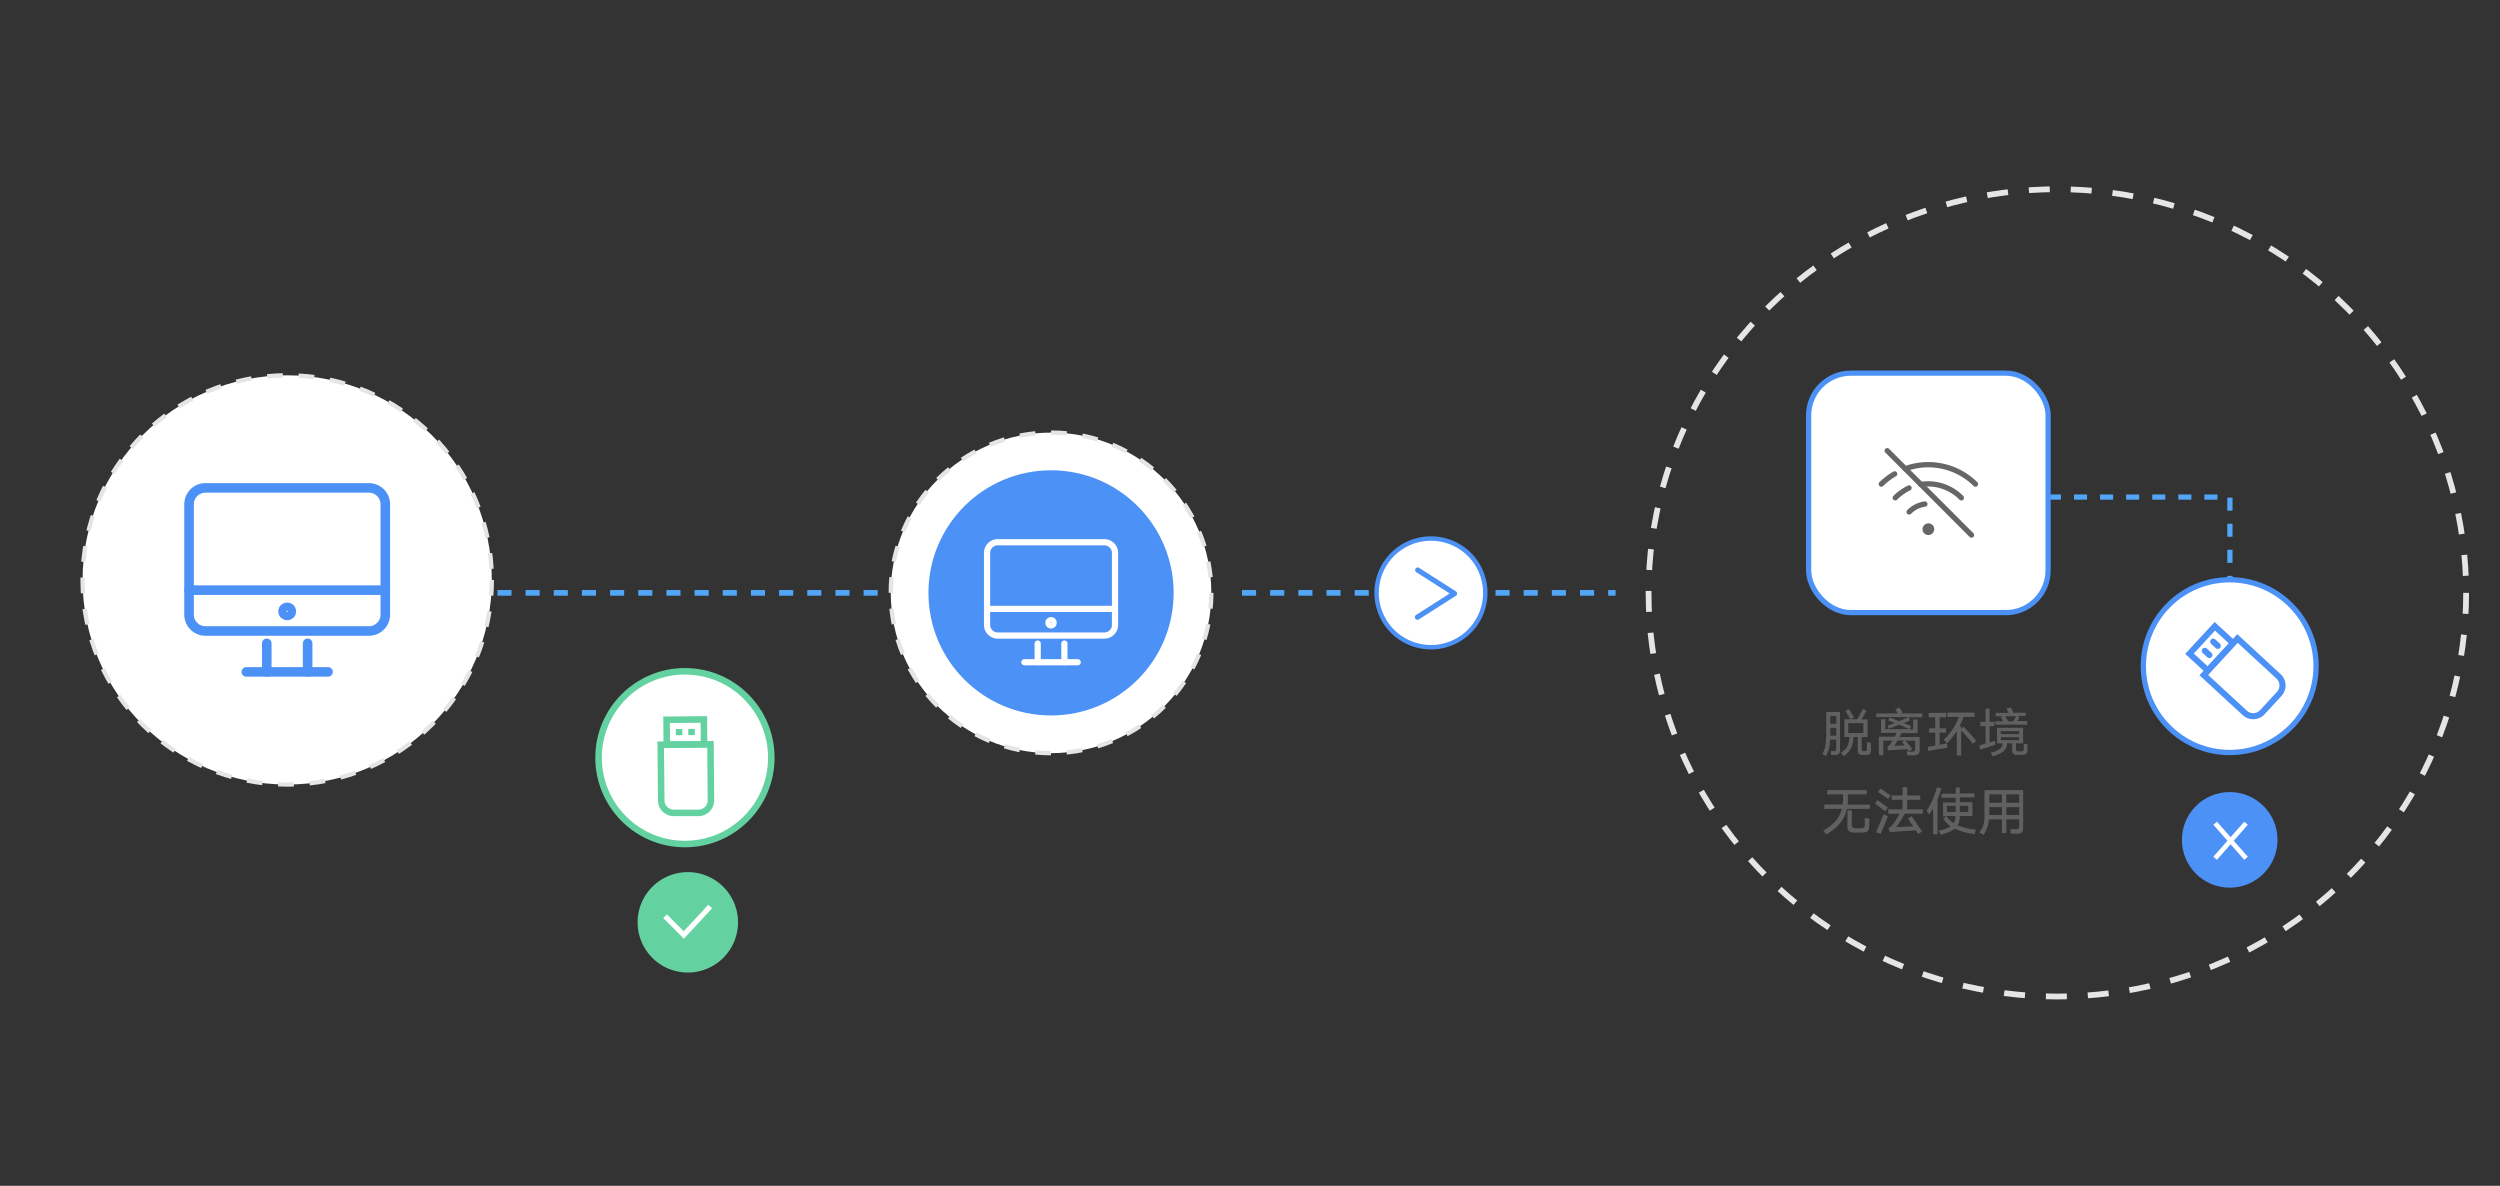 <svg id="图层_1" data-name="图层 1" xmlns="http://www.w3.org/2000/svg" viewBox="0 0 575.12 272.79"><rect x="0" y="0" width="575.12" height="272.79" fill="#333333" stroke="none"/><defs><style>.cls-1{opacity:0;}.cls-10,.cls-13,.cls-14,.cls-17,.cls-2,.cls-6{fill:#fff;}.cls-12,.cls-15,.cls-16,.cls-18,.cls-20,.cls-3,.cls-4,.cls-5,.cls-7,.cls-9{fill:none;}.cls-3,.cls-4{stroke:#51a6f7;}.cls-10,.cls-13,.cls-14,.cls-15,.cls-16,.cls-17,.cls-18,.cls-20,.cls-3,.cls-4,.cls-5,.cls-6,.cls-7,.cls-9{stroke-miterlimit:10;}.cls-3{stroke-width:1.3px;stroke-dasharray:3.24 3.24;}.cls-4{stroke-width:1.2px;stroke-dasharray:3 3;}.cls-14,.cls-5{stroke:#e5e5e5;}.cls-5{stroke-width:1.33px;stroke-dasharray:4.82 4.82;}.cls-10,.cls-13,.cls-16,.cls-6,.cls-7{stroke:#4c91f5;}.cls-12,.cls-6{stroke-width:1.22px;}.cls-12,.cls-15,.cls-16,.cls-7{stroke-linecap:round;}.cls-7{stroke-width:1.4px;}.cls-8{fill:#4c91f5;}.cls-15,.cls-20,.cls-9{stroke:#fff;}.cls-9{stroke-width:1.08px;}.cls-10{stroke-width:1.2px;}.cls-11{fill:#666;}.cls-12{stroke:#666;stroke-linejoin:round;}.cls-13{stroke-width:1.02px;}.cls-14{stroke-width:1px;stroke-dasharray:3.62 3.62;}.cls-15{stroke-width:1.43px;}.cls-16{stroke-width:2.2px;}.cls-17,.cls-18{stroke:#64d1a1;stroke-width:1.5px;}.cls-19{fill:#64d1a1;}.cls-20{stroke-width:1.2px;}.cls-21{fill:#606060;}</style></defs><g class="cls-1"><path class="cls-2" d="M215.86,165.84l-3.4-2a3,3,0,0,1-1.48-2.58v-13.2l4.88,2.9Z"/><path class="cls-2" d="M222.75,169.87l-3.7-2.17a2.38,2.38,0,0,1-1.18-2.06V151.93l4.88,2.92Z"/><path class="cls-2" d="M241.9,143.47l-3.59,2.14V162a3.48,3.48,0,0,1-1.75,3l-11.14,6.43a3.47,3.47,0,0,1-3.52,0L210.78,165a3.51,3.51,0,0,1-1.74-3l0-12.86a3.53,3.53,0,0,1,1.72-3l11.42-6.73,6.33-3.71L225.63,134a4,4,0,0,0-3.95,0l-15.74,9.09a3.94,3.94,0,0,0-2,3.42v18.18a3.93,3.93,0,0,0,2,3.41l15.74,9.09a3.91,3.91,0,0,0,3.94,0l15.74-9.09a3.93,3.93,0,0,0,2-3.41V146.53A3.22,3.22,0,0,0,241.9,143.47Z"/><path class="cls-2" d="M222.76,154.86l-4.89-2.92,17.91-10.47a2.61,2.61,0,0,1,2.62,0l3.5,2Z"/><polygon class="cls-2" points="215.86 150.99 210.98 148.09 230.29 136.71 235.28 139.61 215.86 150.99"/><path class="cls-2" d="M261.7,145.72h-1.54l-2.07-3.83-.59,3.83H256l.84-5.58h1.92l1.8,3.19.48-3.2h1.47Z"/><path class="cls-2" d="M269,144a1.88,1.88,0,0,1-1,1.34,4.2,4.2,0,0,1-2.2.51,6,6,0,0,1-2.36-.43l.21-1.34h.17a3.23,3.23,0,0,0,1,.56,4.2,4.2,0,0,0,1.16.19,3,3,0,0,0,.39,0,2.83,2.83,0,0,0,.4-.08,1.29,1.29,0,0,0,.33-.17.43.43,0,0,0,.16-.3.34.34,0,0,0-.13-.32,1.16,1.16,0,0,0-.47-.2l-.72-.14a5.65,5.65,0,0,1-.71-.17,1.92,1.92,0,0,1-1-.62,1.23,1.23,0,0,1-.2-1,1.73,1.73,0,0,1,1-1.27,4.16,4.16,0,0,1,2.1-.51,6.18,6.18,0,0,1,2.19.39l-.19,1.29h-.17a3,3,0,0,0-.85-.45,3.26,3.26,0,0,0-1.08-.18l-.41,0a1.86,1.86,0,0,0-.39.1.92.92,0,0,0-.31.16.41.41,0,0,0-.15.27.3.3,0,0,0,.13.33,1.81,1.81,0,0,0,.68.22l.64.12c.22.05.44.1.66.17a2,2,0,0,1,1,.56A1.2,1.2,0,0,1,269,144Z"/><path class="cls-2" d="M275.06,143.85h-3.45a.82.82,0,0,0,.31.76,1.86,1.86,0,0,0,1.1.27,3.1,3.1,0,0,0,1-.16,3.64,3.64,0,0,0,.76-.33h.16l-.16,1.09a7,7,0,0,1-1,.26,5.86,5.86,0,0,1-1,.09,3.18,3.18,0,0,1-2.07-.57,1.63,1.63,0,0,1-.51-1.62,2.41,2.41,0,0,1,1-1.65,3.24,3.24,0,0,1,2.05-.61,2.18,2.18,0,0,1,1.64.52,1.67,1.67,0,0,1,.35,1.49Zm-1.38-.79a.75.75,0,0,0-.14-.63.81.81,0,0,0-.65-.22,1.39,1.39,0,0,0-.75.21,1,1,0,0,0-.41.64Z"/><path class="cls-2" d="M278.7,145.83a4.1,4.1,0,0,1-1.1-.14,2.09,2.09,0,0,1-.82-.4,1.52,1.52,0,0,1-.48-.69,2.17,2.17,0,0,1-.06-1,2.43,2.43,0,0,1,.38-1,2.22,2.22,0,0,1,.72-.71,3,3,0,0,1,.93-.4,4.72,4.72,0,0,1,1.06-.12,3.22,3.22,0,0,1,.87.09,4.34,4.34,0,0,1,.72.24l-.17,1.15h-.22l-.18-.15a1.67,1.67,0,0,0-.28-.18,2.67,2.67,0,0,0-.36-.14,1.83,1.83,0,0,0-.47,0,1.39,1.39,0,0,0-1,.34,1.54,1.54,0,0,0-.47.94,1.05,1.05,0,0,0,.2.92,1.16,1.16,0,0,0,.9.32,2.24,2.24,0,0,0,.52-.06,1.87,1.87,0,0,0,.4-.13l.28-.16.22-.16h.22l-.18,1.15a5.28,5.28,0,0,1-.77.24A4.41,4.41,0,0,1,278.7,145.83Z"/><path class="cls-2" d="M286,144.38a1.47,1.47,0,0,1-.81,1.06,3.71,3.71,0,0,1-1.85.4,5.25,5.25,0,0,1-1.12-.1,3.61,3.61,0,0,1-.79-.24l.17-1.1h.13l.24.15a3.66,3.66,0,0,0,.9.33,3.36,3.36,0,0,0,.63.06,1.87,1.87,0,0,0,.67-.09.35.35,0,0,0,.26-.26.21.21,0,0,0-.1-.22,1.45,1.45,0,0,0-.45-.13c-.11,0-.26-.05-.45-.08a3.21,3.21,0,0,1-.5-.09,1.55,1.55,0,0,1-.88-.47.94.94,0,0,1-.19-.79,1.43,1.43,0,0,1,.79-1,3.59,3.59,0,0,1,1.82-.4,4.68,4.68,0,0,1,1,.1,3.76,3.76,0,0,1,.73.2l-.16,1.06h-.12a2.87,2.87,0,0,0-1.56-.46,1.69,1.69,0,0,0-.63.09c-.17.06-.28.14-.28.25a.22.22,0,0,0,.08.23,1.32,1.32,0,0,0,.51.16l.48.08a4.76,4.76,0,0,1,.52.1,1.41,1.41,0,0,1,.81.44A.91.91,0,0,1,286,144.38Z"/><path class="cls-2" d="M292.37,143.61a2.43,2.43,0,0,1-.92,1.64,3.18,3.18,0,0,1-2,.59,2.47,2.47,0,0,1-1.8-.59,1.8,1.8,0,0,1-.43-1.64,2.44,2.44,0,0,1,.93-1.64,3.09,3.09,0,0,1,2-.6,2.42,2.42,0,0,1,1.81.6A1.81,1.81,0,0,1,292.37,143.61Zm-2,1a1.39,1.39,0,0,0,.28-.39,2.72,2.72,0,0,0,.17-.62,2.22,2.22,0,0,0,0-.63.76.76,0,0,0-.15-.4.56.56,0,0,0-.28-.22,1.27,1.27,0,0,0-.39-.06,1.75,1.75,0,0,0-.4.05,1.13,1.13,0,0,0-.35.21,1.21,1.21,0,0,0-.28.4,2.11,2.11,0,0,0-.19.65,2.33,2.33,0,0,0,0,.59.84.84,0,0,0,.14.41.61.61,0,0,0,.29.21,1,1,0,0,0,.41.07,1.34,1.34,0,0,0,.4-.06A.84.84,0,0,0,290.37,144.63Z"/><path class="cls-2" d="M297.34,140.87h-.11l-.25-.06a1.32,1.32,0,0,0-.34,0,1,1,0,0,0-.62.14.89.89,0,0,0-.24.57v0h1.14l-.13.92h-1.1l-.5,3.29h-1.51l.5-3.29h-.63l.13-.92h.65v-.11a1.75,1.75,0,0,1,.61-1.18,2.4,2.4,0,0,1,1.45-.38,5.53,5.53,0,0,1,.6,0l.48,0Z"/><path class="cls-2" d="M300.62,145.67a4.51,4.51,0,0,1-.53.09,3.72,3.72,0,0,1-.67,0,2,2,0,0,1-1.26-.31,1.15,1.15,0,0,1-.26-1.1l.28-2h-.62l.14-.91h.63l.18-1.2H300l-.18,1.2h1.41l-.14.92h-1.4l-.23,1.49c0,.15,0,.28-.05.39a.77.77,0,0,0,0,.3.39.39,0,0,0,.17.21,1,1,0,0,0,.42.07,1.75,1.75,0,0,0,.32,0l.28-.08h.12Z"/><path class="cls-2" d="M271.78,161.63a13.82,13.82,0,0,1-2.76,4.3,55.12,55.12,0,0,1,6.74,3.17l-2.24,2.23a51.41,51.41,0,0,0-6.83-3.45,25,25,0,0,1-9.39,3.38,12.15,12.15,0,0,0-1.63-2.45,24.81,24.81,0,0,0,8-2.19c-1.86-.73-3.75-1.4-5.47-1.94l0-.05a34.79,34.79,0,0,0,2.14-3H255.6v-2.48h6.24a34.8,34.8,0,0,0,1.58-3.25l3.06.57c-.37.88-.81,1.77-1.29,2.67h10.7v2.48Zm-13-3.71H256V153h8c-.29-.62-.6-1.27-.88-1.82l2.88-.64c.43.75.92,1.7,1.26,2.46h8.13v4.93h-2.93v-2.5H258.82Zm4.95,3.71c-.44.69-.85,1.33-1.27,1.9,1.25.42,2.49.87,3.78,1.33a10,10,0,0,0,2.32-3.23Z"/><path class="cls-2" d="M273.55,171.51l-.1-.06a52.56,52.56,0,0,0-6.74-3.41,25.55,25.55,0,0,1-9.38,3.36l-.11,0,0-.1a12.25,12.25,0,0,0-1.62-2.41l-.16-.2.25,0a25.32,25.32,0,0,0,7.66-2c-1.88-.73-3.62-1.34-5.17-1.83l-.23-.07.21-.21c.7-.88,1.37-1.81,2-2.76h-4.65V159h6.29a34.12,34.12,0,0,0,1.54-3.16l0-.11,3.34.62-.06.16c-.32.76-.7,1.55-1.19,2.48H276v2.76h-4.16a13.57,13.57,0,0,1-2.61,4.1,57,57,0,0,1,6.57,3.1l.16.09Zm-6.87-3.79.07,0a53.29,53.29,0,0,1,6.75,3.4l2-2a55.83,55.83,0,0,0-6.56-3.07l-.2-.08.14-.15a13.48,13.48,0,0,0,2.74-4.25l0-.09h4.07v-2.2H265l.11-.2c.51-1,.9-1.75,1.22-2.51l-2.78-.51a32.93,32.93,0,0,1-1.54,3.16l0,.07h-6.18v2.19h4.88l-.14.22a34.74,34.74,0,0,1-2.06,2.91c1.6.5,3.37,1.13,5.29,1.88l.29.12-.28.14a24.93,24.93,0,0,1-7.78,2.17,12.66,12.66,0,0,1,1.44,2.18,24.85,24.85,0,0,0,9.24-3.34Zm-.37-2.69-.08,0c-1.51-.55-2.67-1-3.77-1.33l-.18-.06.11-.16c.41-.57.81-1.19,1.26-1.89l0-.07h5.13l-.09.2a10.37,10.37,0,0,1-2.36,3.28Zm-3.58-1.57c1,.35,2.13.74,3.51,1.24a9.84,9.84,0,0,0,2.14-2.93h-4.54C263.45,162.39,263.1,163,262.73,163.46Zm12.85-5.4h-3.21v-2.5H259v2.5H255.9v-5.21h7.93c-.28-.6-.58-1.2-.78-1.61l-.08-.17,3.15-.7.05.09c.4.69.87,1.6,1.23,2.39h8.18Zm-2.93-.28h2.65v-4.65h-8.08l0-.09c-.35-.76-.8-1.65-1.2-2.35l-2.6.58c.22.45.52,1.06.79,1.66l.09.2h-8.08v4.65h2.5v-2.5h14Z"/><polygon class="cls-2" points="295.64 163.37 300.19 163.37 300.19 160.65 295.64 160.65 295.64 156.99 292.59 156.99 292.59 160.65 287.92 160.65 287.92 163.37 292.59 163.37 292.59 168.13 287.03 168.13 287.03 170.84 301.09 170.84 301.09 168.13 295.64 168.13 295.64 163.37"/><path class="cls-2" d="M290,153.5c.3-.77.57-1.48.8-2.22l0-.15-3.15-.73,0,.13a30.71,30.71,0,0,1-1,3h-6.24v2.82h4.89a16.67,16.67,0,0,1-5.57,6.11l-.12.07.08.13a16.83,16.83,0,0,1,1.35,2.51l.06.15.14-.09a15.84,15.84,0,0,0,1.81-1.36v7.54h3.07V160.59a26,26,0,0,0,2.64-4.27h12.36v-2.81Z"/><path class="cls-2" d="M315.61,166.33l-.15-2.66L313,164v-1.73h2.27l0-2.54a16.82,16.82,0,0,1,1.45,1.06l.12.1.09-.13a15.82,15.82,0,0,0,2.12-4.54h4.44c-.2,1.07-.48,2.51-.72,3.56l0,.14,2.45.57,0-.13c.48-1.56,1.08-4,1.53-6.27l0-.13-2-.46-.43.09h-4.62c.19-.85.34-1.7.47-2.65l0-.14-2.9-.4,0,.15c-.33,2.67-1.09,6.32-2.82,8.51l-.1.13.14.08.56.34H313v-3.05H310.3c.13-.32.24-.63.36-.95h4.82v-2.75h-3.89c.1-.37.19-.74.28-1.1l.15-.58,0-.15-2.94-.56,0,.14a22.23,22.23,0,0,1-.53,2.25h-3.4v2.75h2.57c-.47,1.36-.9,2.4-1.08,2.82-.4.88-.76,1.5-1.23,1.64l-.15,0,.06.14a22.87,22.87,0,0,1,.83,2.22l.07.22.16-.16a3.93,3.93,0,0,1,1.79-.29h2.06v2.1c-1.86.25-3.78.5-5.26.65l-.15,0,.62,2.93,4.78-.74v4.11H313v-4.55c.86-.13,1.71-.28,2.53-.43Zm-5.37-6.72H309c.43-1,.84-1.94,1.21-2.88Z"/><path class="cls-2" d="M326.91,168.89c-2.45-1.14-4.21-3.75-5.09-7.55.06-.69.09-1.43.09-2.18v-1.23H319v1.16c0,3.18-.54,7.23-4.77,10.3l-.17.13.17.11a8.11,8.11,0,0,1,2,1.74l.08.1.11-.08a13.08,13.08,0,0,0,4.18-5.22,10.26,10.26,0,0,0,4.37,5.19l.12.06.07-.12a9.25,9.25,0,0,1,1.77-2.18l.15-.14Z"/><path class="cls-2" d="M337.83,151.39l-2.88-.88,0,.13a23.19,23.19,0,0,1-5.08,8.22l-.08.08.06.1a16.46,16.46,0,0,1,1.46,2.71l.09.2.15-.15c.4-.43.8-.89,1.13-1.3v10.87h2.89V156.23a37.44,37.44,0,0,0,2.24-4.7Z"/><path class="cls-2" d="M345.83,161.12v-3.53h4.82v-2.84h-4.81v-4h-3v4h-1.58c.21-.7.43-1.52.61-2.37l0-.14-2.94-.58,0,.14a19.38,19.38,0,0,1-2.69,7.17l-.11.14.16.07a16.54,16.54,0,0,1,2.35,1.26l.12.07.08-.12a15.17,15.17,0,0,0,1.4-2.79h2.58v3.53h-6.21V164h6.21v7.44h3V164h5.89v-2.84Z"/></g><line class="cls-3" x1="107.95" y1="136.39" x2="202.85" y2="136.39"/><polyline class="cls-4" points="435.12 114.35 512.99 114.35 512.99 158.15"/><line class="cls-3" x1="285.72" y1="136.39" x2="371.66" y2="136.39"/><ellipse class="cls-5" cx="473.29" cy="136.39" rx="94.04" ry="92.86"/><circle class="cls-6" cx="512.94" cy="153.24" r="19.87"/><rect class="cls-7" x="504.41" y="146.29" width="8.58" height="5.72" transform="translate(54.21 422.03) rotate(-47.32)"/><line class="cls-7" x1="507.21" y1="149.72" x2="508.26" y2="150.69"/><line class="cls-7" x1="509.15" y1="147.61" x2="510.2" y2="148.58"/><path class="cls-7" d="M524.31,159.65l-3.88,4.21a2.86,2.86,0,0,1-4,.16l-9.46-8.72,7.75-8.42,9.47,8.73A2.86,2.86,0,0,1,524.31,159.65Z"/><circle class="cls-8" cx="512.94" cy="193.21" r="11"/><line class="cls-9" x1="509.59" y1="189.38" x2="516.7" y2="197.44"/><line class="cls-9" x1="516.7" y1="189.38" x2="509.59" y2="197.44"/><rect class="cls-10" x="416.07" y="85.84" width="55.09" height="55.09" rx="9.72"/><circle class="cls-11" cx="443.62" cy="121.74" r="1.35"/><path class="cls-12" d="M439.2,117.77a6.22,6.22,0,0,1,3.61-1.81"/><path class="cls-12" d="M441.9,111.45a10.68,10.68,0,0,1,9.3,3.07"/><path class="cls-12" d="M436,114.52a11.93,11.93,0,0,1,3.16-2.26"/><path class="cls-12" d="M438.3,107.84a15.42,15.42,0,0,1,16.14,3.52"/><path class="cls-12" d="M432.79,111.36a15.4,15.4,0,0,1,3.07-2.34"/><line class="cls-12" x1="453.54" y1="123.09" x2="434.15" y2="103.69"/><path class="cls-13" d="M329.19,123.89a12.5,12.5,0,1,0,12.5,12.5h0A12.5,12.5,0,0,0,329.19,123.89Z"/><path class="cls-8" d="M325.58,142.29a.59.59,0,0,1,.18-.82l7.74-4.94-7.74-4.93a.6.6,0,0,1,.64-1h0l8.53,5.44a.6.6,0,0,1,.19.83.66.66,0,0,1-.19.18l-8.53,5.44a.6.6,0,0,1-.83-.19Z"/><circle class="cls-14" cx="241.79" cy="136.39" r="36.87"/><circle class="cls-8" cx="241.79" cy="136.39" r="28.2"/><line class="cls-15" x1="235.66" y1="152.34" x2="247.92" y2="152.34"/><path class="cls-15" d="M256.51,143.76a2.45,2.45,0,0,1-2.45,2.45H229.52a2.46,2.46,0,0,1-2.45-2.45V127.2a2.47,2.47,0,0,1,2.45-2.46h24.54a2.46,2.46,0,0,1,2.45,2.46Z"/><circle class="cls-15" cx="241.79" cy="143.27" r="0.61"/><line class="cls-15" x1="244.86" y1="152.34" x2="244.86" y2="148.05"/><line class="cls-15" x1="238.72" y1="152.34" x2="238.72" y2="148.05"/><line class="cls-15" x1="227.07" y1="140.08" x2="256.51" y2="140.08"/><circle class="cls-14" cx="66.07" cy="133.41" r="47.07"/><line class="cls-16" x1="56.66" y1="154.57" x2="75.47" y2="154.57"/><path class="cls-16" d="M88.64,141.4a3.77,3.77,0,0,1-3.76,3.76H47.26a3.78,3.78,0,0,1-3.77-3.76V116a3.78,3.78,0,0,1,3.77-3.76H84.88A3.77,3.77,0,0,1,88.64,116Z"/><circle class="cls-16" cx="66.07" cy="140.65" r="0.94"/><line class="cls-16" x1="70.77" y1="154.57" x2="70.77" y2="147.99"/><line class="cls-16" x1="61.37" y1="154.57" x2="61.37" y2="147.99"/><line class="cls-16" x1="43.49" y1="135.76" x2="88.64" y2="135.76"/><circle class="cls-17" cx="157.57" cy="174.3" r="19.87"/><rect class="cls-18" x="153.36" y="165.55" width="8.58" height="5.72" transform="translate(-1.43 1.35) rotate(-0.49)"/><line class="cls-18" x1="156.22" y1="167.7" x2="156.23" y2="169.14"/><line class="cls-18" x1="159.08" y1="167.68" x2="159.09" y2="169.11"/><path class="cls-18" d="M160.67,187,155,187a2.86,2.86,0,0,1-2.88-2.84L152,171.32l11.44-.1.11,12.87A2.87,2.87,0,0,1,160.67,187Z"/><path class="cls-19" d="M158.23,200.63a11.55,11.55,0,1,0,11.55,11.55h0A11.55,11.55,0,0,0,158.23,200.63Z"/><path class="cls-20" d="M153,210.78l4.31,4.31,6.07-6.54"/><path class="cls-21" d="M421.14,172.79h.68a.91.91,0,0,0,.5-.09c.07-.06.1-.21.1-.44v-2.12H421a10.26,10.26,0,0,1-.25,2.06,8.24,8.24,0,0,1-.68,1.73l-.86-.43a7.09,7.09,0,0,0,.74-2.05,22.35,22.35,0,0,0,.17-3.28v-4.38h3.17v8.75a1.17,1.17,0,0,1-.27.88,1.28,1.28,0,0,1-.91.26h-.85Zm-.08-8.09v1.82h1.36V164.7Zm0,2.73v1.81h1.36v-1.81Zm8.29-3.94-1.08,2h1.36v4.07h-1.36v2.72a.65.65,0,0,0,.1.42.55.55,0,0,0,.39.1h.17a.71.71,0,0,0,.45-.09.76.76,0,0,0,.1-.43c0-.09,0-.22,0-.41s0-.41,0-.65v-.5l.92.16c0,.12,0,.41,0,.87s0,.75,0,.87a1.09,1.09,0,0,1-.29.84,1.46,1.46,0,0,1-.92.22h-.75a1.12,1.12,0,0,1-.82-.25,1.28,1.28,0,0,1-.25-.89v-3h-1a6.93,6.93,0,0,1-.28,1.9,4,4,0,0,1-.71,1.37,6,6,0,0,1-1.23,1.16l-.68-.8a5.26,5.26,0,0,0,1.13-.91,3,3,0,0,0,.61-1.11,5.89,5.89,0,0,0,.24-1.61h-1.15v-4.07h1.36c-.13-.25-.32-.59-.58-1s-.44-.73-.55-.89l.83-.46c.1.16.29.45.55.89s.47.78.61,1l-.75.44h1.49c.61-1,1-1.83,1.29-2.37Zm-4.17,2.87v2.26h3.48v-2.26Z"/><path class="cls-21" d="M432.23,173.71v-4.22h3.65c.11-.22.26-.52.42-.9h-3.58v-3.13h1v2.28h5.51c-.61-.28-1.39-.61-2.34-1-1.05.42-1.85.73-2.39.9l-.28-.73c.46-.15,1-.34,1.64-.59l-1.47-.59.31-.71,2.2.88c.85-.35,1.53-.66,2.05-.94h-7.34v-.85h5c-.14-.22-.34-.52-.62-.9l.93-.48.8,1.18-.43.2h4.92V165H439l.41.7c-.32.16-.8.37-1.43.65.65.26,1.2.49,1.66.69l-.36.75h.85v-2.28h1v3.13H437.4c-.18.42-.32.72-.41.9h4.62v2.89a1.4,1.4,0,0,1-.31,1.06,1.83,1.83,0,0,1-1.19.28h-1.33l-.17-.86h1.08a1.27,1.27,0,0,0,.72-.13c.12-.1.17-.29.17-.6v-1.79h-2.21l.83,1,.74.92-.79.54-.36-.5c-1.64.09-3.1.18-4.38.28l-.25-.88a1.15,1.15,0,0,0,.54-.38,8.48,8.48,0,0,0,.69-1h-2.13v3.37Zm4.32-3.37a11.32,11.32,0,0,1-.78,1.24l2.36-.12c-.29-.38-.49-.63-.59-.74l.59-.38Z"/><path class="cls-21" d="M448,172l-2.2.36-2.21.39-.13-.95c.3,0,.88-.14,1.74-.31v-2.94h-1.42v-1h1.42V165h-1.53v-1h4.05v1h-1.52v2.55h1.46v1h-1.46v2.77l1.7-.33Zm5.87-.87c-.68-.84-1.58-1.89-2.71-3.14v5.82h-1v-5.63a17.81,17.81,0,0,1-2.23,2.79l-.77-.77a14.19,14.19,0,0,0,3.5-5.27H448v-1h6.24v1h-2.52a16.84,16.84,0,0,1-.95,2.14h.4v.59l.55-.51,1.48,1.62c.59.65,1.07,1.19,1.42,1.61Z"/><path class="cls-21" d="M459.05,171.36c-.18,0-.76.22-1.73.53s-1.57.5-1.78.58l-.19-1,1.43-.42v-4h-1.22v-1h1.22v-3h.92v3h1.07v1H457.7v3.74l1.23-.39Zm7.38-.13c0,.86,0,1.3-.05,1.33a1.18,1.18,0,0,1-.29.87,1.56,1.56,0,0,1-1,.22H464a1.25,1.25,0,0,1-.85-.23,1.11,1.11,0,0,1-.25-.83V171h-1.21v.08a2.52,2.52,0,0,1-.17.85,1.94,1.94,0,0,1-.39.67,2.7,2.7,0,0,1-.67.55,8.21,8.21,0,0,1-.89.45c-.31.13-.7.27-1.15.41l-.45-.85a6,6,0,0,0,2.09-.88,1.6,1.6,0,0,0,.65-1.19.25.25,0,0,1,0-.09h-1.3v-3.57h6V171h-1.64v1.27a.65.65,0,0,0,.12.46.59.59,0,0,0,.44.12h.61a.72.72,0,0,0,.49-.11.64.64,0,0,0,.14-.45c0-.32,0-.73,0-1.22Zm-.05-4.52H459v-.77h1.87l-.54-.93.5-.24h-1.74V164h2.95c-.08-.21-.23-.53-.44-1l1-.26c.21.43.39.84.55,1.22H466v.74H464l.6.28c-.1.19-.27.49-.51.89h2.25Zm-6.1,1.5v.66h4.21v-.66Zm0,2.06h4.21v-.67h-4.21Zm1-5.5.7,1.17h1.15a12,12,0,0,0,.66-1.17Z"/><path class="cls-21" d="M430.16,186.08h-5.31a7.43,7.43,0,0,1-1.49,3.24,12.67,12.67,0,0,1-3.24,2.67l-.68-.92a10.84,10.84,0,0,0,2.88-2.25,6.64,6.64,0,0,0,1.38-2.74h-4v-1h4.19c0-.23.06-.58.09-1.06,0-.05,0-.14,0-.28s0-.3,0-.5,0-.36,0-.49h-3.62v-1h9.07v1H425.1c0,.13,0,.3,0,.51s0,.39,0,.54v.3c0,.29,0,.62-.08,1h5.17Zm-.09,2.26-.08,1.83a1.36,1.36,0,0,1-.38,1.07,2.19,2.19,0,0,1-1.29.29h-1.79a1.7,1.7,0,0,1-1.2-.34A1.57,1.57,0,0,1,425,190v-3.59h1v3.31a.88.88,0,0,0,.2.64,1,1,0,0,0,.65.18h1.21a1.08,1.08,0,0,0,.73-.17.88.88,0,0,0,.2-.65c0-.58,0-1.11,0-1.58Z"/><path class="cls-21" d="M433.68,186.65l-2.35-1.79.58-.81c.92.65,1.71,1.23,2.38,1.73Zm.65,1.08-.85,2.09-.84,2-1.05-.35c1-2.41,1.6-3.79,1.72-4.13Zm0-3.91c-.62-.45-1.39-1-2.31-1.63l.58-.81,2.33,1.61Zm6.94,8.07-.53-.85c-2.3.11-4.28.25-6,.41l-.32-1a3.23,3.23,0,0,0,.42-.18,1.53,1.53,0,0,0,.29-.24,9.19,9.19,0,0,0,.87-1.17c.37-.56.71-1.12,1-1.67h-2.61v-1h3.29V184h-2.5v-1h2.5V181.1h1.07V183h3v1h-3v2.18h3.61v1h-4.17c-.28.52-.63,1.09-1,1.7s-.75,1.07-1,1.4l3.94-.16-.42-.63c-.18-.26-.33-.49-.45-.68l-.32-.49.85-.56c.52.76,1.32,1.94,2.37,3.53Z"/><path class="cls-21" d="M444.72,191.92v-6c-.35.58-.65,1.05-.92,1.41l-.6-.86a13.41,13.41,0,0,0,1.32-2.36,23.36,23.36,0,0,0,1.08-3l1,.25a18.9,18.9,0,0,1-.88,2.57v8Zm6.13-10.79v1.39h3.36v.91h-3.36v1.11h2.9v3.18h-2.9a4.42,4.42,0,0,1-.5,2.14,14.19,14.19,0,0,0,4.18,1l-.27,1a14.62,14.62,0,0,1-4.57-1.22,5.19,5.19,0,0,1-1.27.74,15.61,15.61,0,0,1-1.95.66l-.48-.93a9.51,9.51,0,0,0,2.75-1,7.09,7.09,0,0,1-1.69-1.76l.7-.55H447v-3.18h2.92v-1.11h-3.3v-.91h3.3v-1.39Zm-1.41,8.25a3.1,3.1,0,0,0,.43-1.66h-2.12A5.92,5.92,0,0,0,449.44,189.38Zm-1.55-4v1.41h2v-1.41Zm4.91,0h-1.95v1.41h1.95Z"/><path class="cls-21" d="M462.47,190.74h1.21a1.08,1.08,0,0,0,.67-.13c.1-.09.14-.28.14-.58V188.5h-2.93v3.17h-1V188.5h-3a7.72,7.72,0,0,1-.37,1.81,9.84,9.84,0,0,1-.85,1.74l-1-.49a9.6,9.6,0,0,0,.64-1.09,4.6,4.6,0,0,0,.36-1,6.7,6.7,0,0,0,.18-1.19q0-.62,0-1.68v-4.83h8.91v8.62a1.48,1.48,0,0,1-.31,1.1,1.81,1.81,0,0,1-1.2.3h-1.36Zm-4.84-3.83c0,.27,0,.46,0,.58h2.93v-1.81h-2.92Zm0-4.16v1.92h2.92v-1.92Zm6.86,0h-2.93v1.92h2.93Zm-2.93,2.93v1.81h2.93v-1.81Z"/></svg>